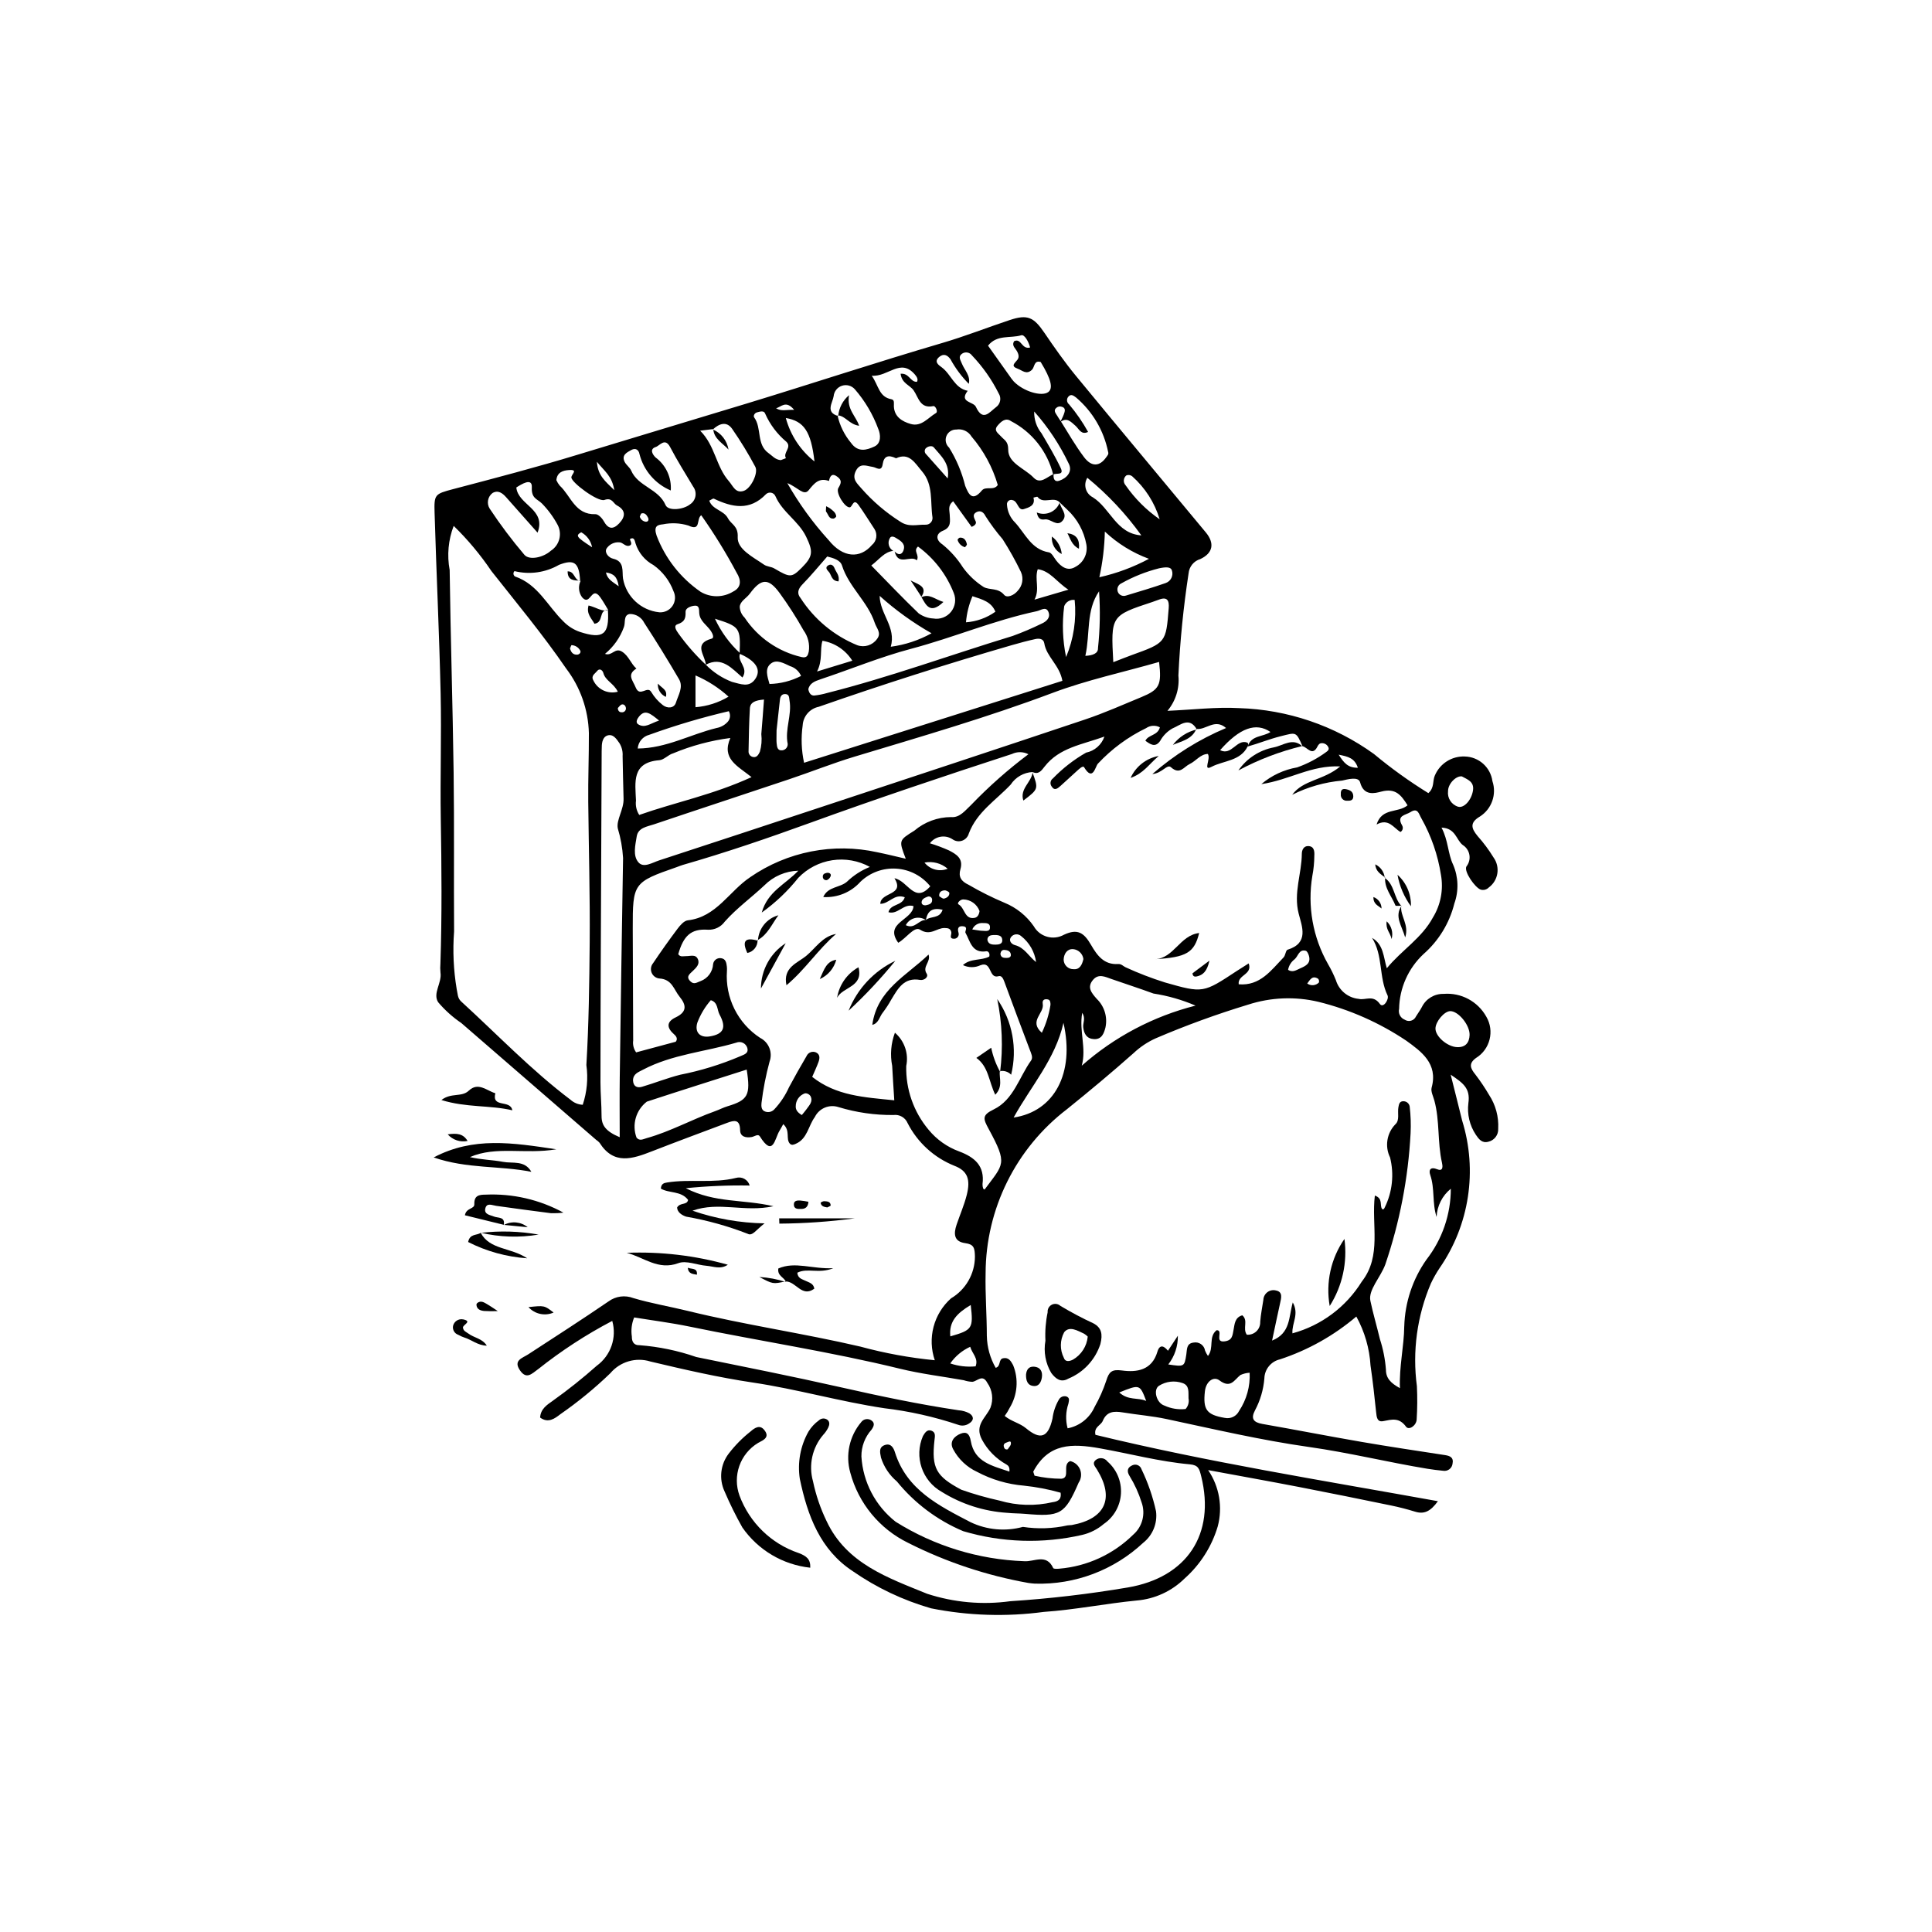 <?xml version="1.0" encoding="UTF-8"?>
<!-- Uploaded to: ICON Repo, www.iconrepo.com, Generator: ICON Repo Mixer Tools -->
<svg fill="#000000" width="800px" height="800px" version="1.1" viewBox="144 144 512 512" xmlns="http://www.w3.org/2000/svg">
 <g>
  <path d="m286.61 506.84c-1.684 1.223-3.078 2.82-4.801 0.332-1.855-2.68 0.59-3.227 2.191-4.269 7.117-4.629 14.254-9.227 21.266-14.016 1.898-1.395 4.379-1.727 6.578-0.879 4.719 1.398 9.605 2.219 14.398 3.391 15.164 3.715 30.633 5.934 45.84 9.48v0.004c6.434 1.746 13.008 2.949 19.645 3.594-0.977-2.856-1.09-5.934-0.324-8.852 0.766-2.914 2.375-5.543 4.629-7.547 3.922-2.32 6.328-6.535 6.336-11.094-0.051-2.25-0.262-3.227-2.566-3.535-3.078-0.414-3.086-2.543-2.297-4.883 0.883-2.621 2.004-5.176 2.684-7.848 1.055-4.125 0.258-6.422-3.258-7.769h0.004c-5.363-2.137-9.77-6.152-12.398-11.293-0.617-1.484-2.152-2.371-3.746-2.168-4.945 0.051-9.871-0.66-14.605-2.102-2.453-0.793-5.117 0.332-6.254 2.648-1.727 2.332-1.957 5.758-5.051 7.086-0.527 0.227-1.07 0.48-1.578-0.055-1.125-1.293 0.211-3.379-1.734-5.16-0.418 0.746-0.684 1.273-0.996 1.77-1.273 2.051-1.656 7.152-5.203 1.48-0.477-0.762-1.43 0.043-2.152 0.168-1.566 0.27-3.059-0.074-3.082-1.816-0.043-2.984-1.609-2.625-3.461-1.93-6.648 2.492-13.305 4.961-19.922 7.539-5.113 1.992-10.09 3.699-13.867-2.273l0.004 0.004c-0.262-0.297-0.562-0.555-0.895-0.77-11.914-10.32-23.824-20.641-35.738-30.961-2.285-1.551-4.348-3.402-6.133-5.508-1.527-2.356 1.043-5.144 0.605-7.871-0.082-0.785-0.086-1.582-0.016-2.371 0.422-12.789 0.312-25.578 0.098-38.371-0.184-11.055 0.211-22.121-0.039-33.176-0.359-15.953-1.129-31.898-1.602-47.852-0.145-4.93 0.008-5.051 4.93-6.348 11.066-2.91 22.129-5.797 33.082-9.145 14.918-4.562 29.867-9.016 44.789-13.562 17.258-5.262 34.387-10.926 51.699-16.008 6.047-1.773 11.93-4.094 17.914-6.086 4.695-1.562 6.352-0.797 9.176 3.356 2.664 3.914 5.391 7.812 8.395 11.465 11.406 13.871 22.949 27.629 34.402 41.461 2.371 2.863 1.922 5.465-1.457 7.055l-0.004 0.004c-1.715 0.504-2.949 2.008-3.109 3.793-1.375 8.973-2.277 18.012-2.699 27.078 0.328 3.379-0.719 6.75-2.902 9.348 6.82-0.297 12.922-1.055 18.965-0.719 12.867 0.391 25.324 4.625 35.762 12.16 4.555 3.793 9.371 7.254 14.414 10.367 1.629-1.402 1.098-3.203 1.703-4.629h0.004c1.32-3.184 4.484-5.211 7.93-5.078 3.719 0.074 6.828 2.836 7.34 6.519 1.184 3.516-0.18 7.391-3.309 9.387-2.777 1.637-2.281 3.16-0.625 5.164v0.004c1.578 1.766 2.996 3.668 4.234 5.688 1.832 2.551 1.27 6.102-1.266 7.957-0.555 0.57-1.383 0.785-2.144 0.559-1.504-0.523-4.516-4.832-3.777-6.133l0.004-0.004c0.684-0.863 0.973-1.977 0.785-3.062-0.188-1.086-0.828-2.039-1.762-2.621-1.746-1.328-1.844-4.465-5.633-4.613 1.805 3.387 1.676 6.883 3.074 9.809v-0.004c1.414 3.273 1.535 6.961 0.332 10.316-1.297 5.203-4.156 9.883-8.195 13.414-4.019 3.766-6.348 8.996-6.445 14.5-0.289 1.191 0.34 2.41 1.477 2.863 0.496 0.336 1.117 0.434 1.695 0.27 0.578-0.164 1.055-0.574 1.301-1.125 0.504-0.852 1.129-1.637 1.57-2.516 1.078-2.172 3.32-3.523 5.746-3.461 4.633-0.387 9.062 1.98 11.324 6.043 2.219 3.789 1 8.656-2.742 10.949-2.023 1.477-1.488 2.738-0.164 4.363 1.32 1.723 2.531 3.527 3.629 5.398 1.746 2.656 2.598 5.801 2.426 8.973 0.09 1.633-1.016 3.094-2.613 3.453-1.68 0.469-2.539-0.703-3.328-1.871h0.004c-1.633-2.453-2.328-5.41-1.969-8.332 0.59-4.027-1.469-5.379-4.688-7.57 1.156 4.629 2.121 8.395 3.039 12.168 4.121 13.246 1.926 27.648-5.961 39.062-0.875 1.309-1.656 2.684-2.328 4.109-3.656 8.574-4.934 17.973-3.703 27.211 0.145 2.949 0.125 5.902-0.062 8.852-0.102 1.641-2.066 2.906-2.812 1.891-1.836-2.516-3.754-1.918-6.078-1.469-1.57 0.301-1.719-1.062-1.848-2.34-0.426-4.121-0.879-8.242-1.48-12.344h-0.004c-0.266-4.574-1.551-9.031-3.766-13.043-5.953 5.059-12.832 8.914-20.258 11.352-2.363 0.551-4.059 2.633-4.113 5.062-0.242 2.957-1.086 5.836-2.484 8.453-1.156 2.184-0.418 3.18 1.953 3.594 8.754 1.531 17.477 3.242 26.23 4.75 7.379 1.273 14.789 2.375 22.195 3.512 1.348 0.207 2.309 0.66 1.98 2.223v0.004c-0.055 0.598-0.355 1.145-0.832 1.512-0.477 0.363-1.086 0.516-1.676 0.41-1.379-0.141-2.754-0.301-4.121-0.523-10.508-1.73-20.844-4.289-31.426-5.781-12.672-1.793-25.191-4.723-37.73-7.398-3.859-0.824-7.754-1.121-11.613-1.758-2.418-0.398-4.273-0.246-5.316 2.269-0.496 1.191-2.391 1.559-1.93 3.668 29.664 7.211 59.934 12.031 90.762 17.59-1.992 2.738-3.664 3.516-6.078 2.766-2.07-0.641-4.184-1.188-6.309-1.625-8.105-1.668-16.219-3.324-24.344-4.894-7.801-1.508-15.621-2.906-24.16-4.488 2.973 4.371 3.902 9.82 2.539 14.93-1.586 5.324-4.625 10.102-8.777 13.793-3.402 3.363-7.879 5.426-12.648 5.832-8.25 0.805-16.426 2.461-24.68 3.027-9.938 1.332-20.023 1.012-29.855-0.949-7.398-2.121-14.398-5.438-20.727-9.824-8.688-5.684-12.016-14.738-14.062-24.477-0.66-4.312 0.145-8.723 2.285-12.523 0.719-1.176 1.664-2.199 2.785-3.004 0.594-0.566 1.5-0.641 2.18-0.176 0.789 0.559 0.605 1.426 0.27 2.125-0.352 0.703-0.801 1.352-1.344 1.926-2.887 3.391-3.894 8-2.684 12.289 0.766 3.66 1.98 7.211 3.613 10.578 5.281 11.27 16.309 15.004 26.633 19.227 7.109 2.316 14.652 2.992 22.059 1.969 10.438-0.676 20.836-1.891 31.148-3.644 15.672-2.672 23.215-14.121 19.438-29.398-0.504-2.039-0.734-3.023-3.031-3.231-8.059-0.723-15.902-2.828-23.844-4.242-7.473-1.332-13.617-1.352-17.621 6.129-0.062 0.113 0.09 0.34 0.32 1.129 2.328 0.527 4.707 0.797 7.094 0.805 2.535-0.223 0.09-3.777 2.344-4.68 1.195 0.27 2.18 1.113 2.633 2.254 0.449 1.141 0.309 2.43-0.379 3.445-3.676 8.469-4.848 9.105-14.258 8.285-1.574-0.137-3.168-0.102-4.738-0.277l0.004 0.004c-6.125-0.398-12.059-2.301-17.273-5.539-5.223-2.922-7.387-9.32-5.004-14.812 0.488-0.785 1.059-1.848 2.25-1.414 1.176 0.43 0.922 1.465 0.809 2.488-0.836 7.477 0.457 9.602 7.07 13.137v0.004c3.332 1.176 6.734 2.144 10.184 2.902 4.574 1.348 9.422 1.488 14.066 0.41 1.121-0.148 2.41-0.531 2.098-2.504v-0.004c-3.176-0.898-6.426-1.523-9.711-1.867-4.336-0.359-8.555-1.602-12.398-3.644-2.719-1.254-4.953-3.367-6.363-6.012-1.074-1.969 0.277-3.465 2.039-4.141 1.527-0.582 2.301 0.055 2.637 1.98 0.973 5.633 5.742 6.555 10.227 8.09 0.129-1.164-0.277-1.586-0.777-1.879-2.75-1.527-5.004-3.812-6.492-6.586-2.07-3.883 1.059-5.793 2.242-8.445 0.852-2.203 0.539-4.691-0.828-6.617-1.262-2.391-2.602-0.438-3.953-0.262-0.781-0.035-1.551-0.176-2.293-0.426-5.629-1-11.336-1.684-16.879-3.039-18.438-4.516-37.203-7.332-55.77-11.168-4.898-1.012-9.879-1.645-14.688-2.43-0.664 1.602-0.875 3.356-0.613 5.07-0.027 1.383 0.566 2.359 2.043 2.285v0.004c5.125 0.391 10.172 1.441 15.027 3.129 12.742 2.602 25.504 5.129 38.188 7.996 10.414 2.356 20.848 4.555 31.41 6.129l0.004-0.004c0.969 0.074 1.918 0.348 2.777 0.805 1.277 0.832 1.219 1.922-0.141 2.727-0.832 0.551-1.879 0.668-2.816 0.316-6.363-2.133-12.93-3.606-19.598-4.398-11.73-1.758-23.137-5.062-34.879-6.812-9.129-1.359-18.164-3.445-27.152-5.578v-0.004c-3.824-1.172-7.981 0.055-10.559 3.113-4.125 3.981-8.566 7.621-13.277 10.887-1.492 1.16-3.211 2.434-5.34 0.867 0.145-2.305 1.797-3.348 3.438-4.504v-0.004c4.016-2.859 7.871-5.938 11.559-9.211 3.734-2.707 5.379-7.457 4.121-11.895-6.934 3.633-13.508 7.914-19.637 12.789zm107.19-121.75c-2.504-0.582-3.996 0.137-4.422 2.742h-0.004c-0.867-0.59-1.945-0.777-2.965-0.523-1.02 0.258-1.879 0.938-2.363 1.871 2.402 1.188 3.469-1.531 5.32-1.352 1.246-1.16 3.641-0.258 4.434-2.738zm-60.328-77.117c1.602 3.461 3.871 6.57 6.676 9.152-0.965 2.188 2.359 3.746 0.609 6.422-2.769-2.352-5.406-5.688-9.719-3.391-0.051-2.406-3.492-5.523 1.543-6.902 0.801-0.219 0.23-1.398-0.184-2.027-1.051-1.594-2.977-2.606-3.098-4.809-0.051-0.926 0.078-2.113-1.414-1.883-0.969 0.148-2.238 0.656-2.203 1.602 0.066 1.77-0.273 2.68-2.129 3.293-1.188 0.395-0.305 1.684 0.234 2.441v0.004c2.148 2.988 4.578 5.762 7.262 8.285 1.957 1.992 4.32 3.543 6.926 4.547 2.297 0.551 4.562 1.633 6.195-0.797 1.527-2.273 0.332-4.398-3.106-6.164-0.348-0.18-0.703-0.336-1.059-0.5 0.27-6.894 0.078-7.184-6.535-9.273zm69.137-56.176c1.867 4.031 3.566 1.457 5.305 0.145h-0.004c1.207-0.824 1.539-2.457 0.75-3.684-1.848-3.691-4.234-7.086-7.086-10.074-0.605-0.84-1.77-1.039-2.621-0.453-1.109 0.781-0.418 1.664-0.07 2.562 0.691 1.785 2.371 3.238 1.859 5.434h0.004c-1.914-1.934-3.547-4.125-4.852-6.512-0.773-1.07-1.758-1.633-2.969-0.641-1.555 1.277-0.141 2.203 0.637 2.769 2.523 1.844 3.359 5.535 6.887 6.227-2.379 3.094 1.512 2.828 2.16 4.227zm23.289 2.078c0.316-0.871 0.691-1.852-0.723-2.133-0.363-0.062-0.738 0.008-1.055 0.203-1.184 0.816-0.293 1.598 0.129 2.356 0.273 0.496 0.617 0.949 0.93 1.422 1.992 3.176 3.859 6.445 6.109 9.43 2.019 2.68 4.176 2.473 5.898-0.008 0.344-0.496 0.68-0.777 0.477-1.398v-0.004c-1.133-5.609-4.117-10.68-8.477-14.391-0.625-0.441-1.293-1.059-2.027-0.27h0.004c-0.277 0.289-0.414 0.684-0.383 1.082s0.23 0.766 0.547 1.008c1.91 2.262 3.594 4.703 5.031 7.293-1.859 0.883-2.414-0.82-3.348-1.633-1.207-1.047-2.285-2.344-4.039-0.961 0.312-0.668 0.676-1.312 0.926-1.996zm-59.953 0.191c0.594 2.68 1.816 5.18 3.574 7.289 1.887 2.664 4.223 1.891 6.223 0.969 1.82-0.84 1.672-3.144 0.992-4.695-1.414-3.836-3.516-7.387-6.199-10.477-0.848-0.957-2.184-1.32-3.402-0.926-1.219 0.398-2.082 1.477-2.207 2.754-0.242 1.719-2.297 4.266 1.203 5.277zm58.75 17.34c2.035-0.688 3.586-2.406 2.555-4.492-2.391-5.031-5.477-9.699-9.176-13.863-0.066 2.098 0.621 4.144 1.941 5.773 1.773 3.039 3.602 6.062 5.098 9.238 0.949 2.019-1.246 1.215-2.008 1.707v0.004c-1.516-6.117-5.594-11.281-11.188-14.176-1.438-1.004-2.637 0.129-3.543 1.195-1.137 1.34 0.152 2.012 0.902 2.856 0.879 0.988 1.934 1.305 1.91 3.504-0.039 3.625 4.379 4.969 6.734 7.434 1.809 1.891 3.578-0.281 5.309-0.941-0.156 1.141 0.219 2.184 1.465 1.762zm-95.148-13.27c3.977 3.949 4.176 9.461 7.582 13.344 1.148 1.312 1.758 3.328 3.965 2.609 1.902-0.621 3.938-4.781 3.07-6.371h0.004c-1.852-3.484-3.91-6.859-6.164-10.098-1.484-2.082-3.445-1.344-5.094 0.195l0.113-0.105zm95.285 19c-1.633-1.723-4.285 0.613-5.871-1.449-0.105-0.137-0.715 0.117-1.09 0.188 0.629 2.199-1.41 2.66-2.527 3.035-1.574 0.527-1.547-2.039-2.965-2.359-0.375-0.145-0.797-0.078-1.109 0.176-0.312 0.25-0.469 0.648-0.41 1.043 0.113 1.793 0.887 3.481 2.172 4.734 2.684 2.91 4.254 7.113 8.941 7.875 0.746 0.121 1.336 1.379 1.934 2.156 1.324 1.719 3.059 2.918 5.066 1.703v-0.004c2.18-1.125 3.363-3.543 2.922-5.957-0.637-3.516-2.394-6.727-5.008-9.16-0.699-0.695-1.418-1.367-2.129-2.051zm-41.301 12.375c0.352-1.578-1.035-2.293-2.164-2.996-0.48-0.301-1.195-0.508-1.516 0.035-0.355 0.57-0.465 1.258-0.301 1.906 0.164 0.652 0.59 1.203 1.172 1.535-2.363 0.254-3.602 2.184-5.824 3.871 4.234 4.316 8.309 8.617 12.582 12.707h0.004c1.129 0.801 2.461 1.266 3.844 1.336 1.777 0.312 3.582-0.371 4.711-1.777 1.129-1.41 1.398-3.32 0.711-4.988-1.926-4.918-5.211-9.184-9.473-12.301-1.379 1.207 0.488 2.195-0.316 3.648-1.66-1.5-4.883 1.676-5.871-2.324 1.199 1.234 2.148 0.66 2.441-0.652zm-91.379 4.172c-3.57 2.062-7.805 2.66-11.805 1.668-0.203 0.191-0.305 0.469-0.277 0.746 0.031 0.281 0.184 0.531 0.422 0.68 6.055 2.059 8.633 7.836 12.801 11.895 1.23 1.273 2.75 2.234 4.426 2.805 6.106 1.973 7.801 0.703 7.383-5.781l0.121 0.031c-0.699-1.137-1.336-2.316-2.113-3.398-0.406-0.562-1.082-1.363-1.773-0.98-1.012 0.562-1.559 2.672-3.102 0.906-0.914-1.285-1.047-2.969-0.336-4.379l-0.16 0.078c-0.262-4.93-1.582-5.812-5.586-4.269zm188.53 44.297c-3.828-2.625-8.152-1.078-13.34 4.82 3.082 1.574 4.391-3.07 7.227-1.996 0.133 0.098 0.215 0.25 0.223 0.414-0.02 0.195-0.062 0.387-0.137 0.566-1.918 3.934-6.406 3.762-9.586 5.43-2.418 1.27-0.102-2.086-0.98-3.41-1.965 0.043-3.137 1.871-4.801 2.66-1.57 0.742-2.613 2.977-4.981 0.855-1.016-0.91-2.328 1.609-4.922 1.812 5.812-5.09 12.41-9.211 19.535-12.199-3.008-2.637-5.344 0.621-7.883 0.227l0.145 0.16c-1.992-3.481-4.324-1.172-6.461-0.281h-0.004c-1.383 0.781-2.519 1.938-3.281 3.336-1.309 1.844-2.613 0.855-3.898-0.062 0.766-1.645 3.25-1.336 3.844-3.562v-0.004c-1.16-0.617-2.574-0.535-3.656 0.219-4.801 2.32-9.129 5.512-12.77 9.41-0.707 0.746-1.309 4.856-3.656 0.957-0.324-0.539-1.328 0.469-1.883 0.957-1.477 1.305-2.887 2.688-4.371 3.984-0.719 0.629-1.574 1.43-2.371 0.117l-0.004-0.004c-0.23-0.32-0.324-0.723-0.258-1.113 0.062-0.395 0.281-0.742 0.605-0.973 2.598-2.688 5.566-4.996 8.812-6.848 2.258-0.457 4.102-2.078 4.852-4.254-6.035 2.176-11.922 2.918-15.844 7.938-0.867 1.113-1.637 2.277-3.312 1.402l0.125 0.051 0.004 0.004c-2.359 0.121-4.516 1.355-5.812 3.328-3.875 4.129-8.957 7.262-11.086 12.938l-0.004 0.004c-0.23 0.887-0.887 1.605-1.75 1.918-0.863 0.312-1.828 0.176-2.574-0.363-1.961-1.297-4.594-0.828-5.996 1.059 1.719 0.527 3.402 1.156 5.043 1.887 1.934 1 3.879 2.129 3.047 4.981-0.578 1.973 0.141 3.191 2.164 4.133 3.066 1.789 6.242 3.379 9.508 4.758 3.137 1.277 5.832 3.441 7.762 6.223 1.598 2.836 5.184 3.84 8.02 2.246 3.504-1.625 5.223-0.648 7.148 2.684 1.637 2.832 3.449 5.324 7.18 5.086 0.906-0.059 1.344 0.586 1.996 0.867 3.383 1.555 6.863 2.894 10.414 4.012 10.148 2.898 10.172 2.805 19.066-3.051 0.977-0.645 1.977-1.258 3.137-1.996 1.082 3.023-2.984 2.977-2.648 5.539 5.684 0.48 8.586-3.707 11.891-7.129 0.52-0.535 0.551-1.879 1.059-2.035 5.731-1.77 3.82-6.121 2.938-9.578-1.402-5.469 0.801-10.562 0.84-15.848 0.008-1.059 0.535-2.066 1.68-2.039 1.586 0.035 1.707 1.367 1.629 2.578-0.008 1.781-0.184 3.555-0.52 5.305-1.344 8.055 0.125 16.324 4.168 23.418 0.793 1.359 1.484 2.777 2.07 4.234 0.824 2.723 3.203 4.68 6.031 4.957 1.824 0.445 3.809-1.195 5.625 1.352 0.906 1.27 2.512-1.281 2.031-2.277-2.348-4.844-1.152-10.574-4.109-15.242 3.082 1.75 2.988 5.023 3.918 8.051 3.941-4.809 9.27-7.961 12.242-13.496v0.004c2.051-3.371 2.797-7.379 2.102-11.262-0.82-5.266-2.578-10.34-5.195-14.984-0.672-1.133-0.902-2.918-2.887-1.637-1.27 0.816-3.773 0.852-2.215 3.508h-0.004c0.367 0.602 0.184 1.387-0.414 1.758-1.832-1.031-3.113-3.742-6.344-1.984 1.438-4.547 5.691-2.965 8.211-5.086-1.688-2.68-3.133-4.629-6.934-3.641-1.738 0.453-4.652 1.273-5.637-2.434-0.438-1.645-3.32-0.797-4.781-0.477h0.004c-4.609 0.41-9.098 1.688-13.23 3.762 2.934-4.008 8.309-3.789 12.738-7.519-7.734-0.367-13.398 3.582-20.93 4.699l0.004 0.004c2.711-2.301 5.992-3.836 9.5-4.441 2.773-0.977 5.383-2.359 7.75-4.106 0.516-0.344 0.836-0.77 0.445-1.395v0.004c-0.402-0.707-1.219-1.062-2.008-0.879-0.305 0.062-0.617 0.48-0.781 0.809-1.379 2.766-2.668 0.199-3.992-0.047l0.051 0.109c-1.766-4.086-1.691-3.781-5.824-2.754-2.984 0.742-5.801 1.902-8.738 2.723 0.891-3.027 4.059-2.5 6.027-3.848zm42.344 117.38c-0.434-1.25-0.027-2.254 1.879-1.488 1.68 0.676 1.395-1.027 1.23-1.754-1.227-5.418-0.551-11.066-2.012-16.449-0.309-1.145-0.996-2.438-0.723-3.445 1.746-6.387-2.769-9.574-6.766-12.465h-0.004c-7.078-4.738-14.93-8.211-23.199-10.258-6.188-1.477-12.668-1.215-18.715 0.754-8.293 2.519-16.445 5.488-24.41 8.898-2.172 0.973-4.164 2.301-5.894 3.934-5.746 5.102-11.668 10.035-17.633 14.844-13.562 10.367-21.539 26.449-21.582 43.52-0.125 5.523 0.324 11.059 0.324 16.586h0.004c0.059 2.969 0.863 5.871 2.34 8.445 1.434-0.363 0.668-2.254 1.969-2.531 1.5-0.316 2.094 0.812 2.656 1.832v0.004c1.496 3.688 1.16 7.867-0.898 11.27-0.383 0.766-0.828 1.496-1.336 2.184 1.789 1.48 3.988 1.875 5.644 3.258 3.852 3.211 5.879 2.453 7.016-2.547v0.004c0.215-1.762 0.785-3.465 1.676-5.004 0.375-0.734 1.219-1.102 2.016-0.879 0.961 0.363 0.668 1.105 0.531 1.918-0.715 2.109-0.785 4.379-0.211 6.527 3.16-0.598 5.828-2.703 7.137-5.641 1.27-2.234 2.316-4.586 3.121-7.023 0.707-2.262 1.414-3.035 4.129-2.664 3.957 0.539 7.957-0.035 9.41-4.969 0.594-2.012 1.727-1.609 2.797-0.258l2.621-3.984h0.004c0.047 2.754-0.848 5.441-2.539 7.613 4.238 0.625 4.273 0.629 4.781-2.641 0.211-1.352-0.008-2.91 1.906-3.156v0.004c0.691-0.141 1.41 0.008 1.988 0.41 0.578 0.402 0.965 1.027 1.074 1.723 0.207 0.496 0.461 0.969 0.766 1.41 1.684-2.121 0.055-5.023 2.281-6.82 1.93-0.078-0.652 3.242 2.031 2.961 2.172-0.227 2.172-1.516 2.492-3.168 0.258-1.332 0.305-3.207 2.301-3.746 1.664 1.406 0.004 3.453 1.188 5.137l0.004 0.004c0.938 0.078 1.863-0.25 2.543-0.898 0.68-0.652 1.047-1.562 1.008-2.504 0.148-1.965 0.547-3.914 0.84-5.867h-0.004c0.047-0.809 0.453-1.555 1.105-2.027 0.656-0.477 1.488-0.629 2.269-0.418 1.844 0.371 1.359 2.016 1.055 3.387-0.676 3.047-1.312 6.102-2.121 9.887 4.922-1.984 4.367-6.164 5.488-10.113 1.766 3.184-0.289 5.445-0.09 8.195l0.004-0.004c7.641-2.078 14.203-6.981 18.371-13.711 5.352-6.84 2.512-14.969 3.465-22.801 2.242 0.781 1.215 2.574 1.91 3.543 0.273 0.238 0.5 0.098 0.719-0.406 2.016-4.109 2.512-8.797 1.398-13.238-1.434-2.926-0.871-6.441 1.402-8.777 1.215-1.062 0.516-3.031 0.816-4.566 0.152-0.789 0.289-1.578 1.348-1.555v0.004c0.824 0.004 1.52 0.609 1.641 1.426 0.27 2.348 0.352 4.715 0.234 7.078-0.621 11.84-2.879 23.535-6.703 34.758-1.223 3.363-4.551 6.746-3.953 9.613 0.688 3.297 1.715 6.75 2.527 10.152v0.004c0.855 2.633 1.391 5.356 1.598 8.113-0.004 2.262 1.289 3.566 3.707 4.891-0.223-5.746 1.086-11.066 1.145-16.391l0.004 0.004c0.18-6.348 2.227-12.504 5.887-17.691 4.18-5.367 6.449-11.973 6.453-18.773-2.273 1.84-3.648 4.566-3.773 7.484-1.215-3.672-0.426-7.508-1.688-11.141zm-223.63-29.121c0.645-10.812 0.785-21.676 0.879-32.469 0.105-12.383-0.254-24.82-0.383-37.238-0.062-6.09 0.191-12.176 0.168-18.262v0.004c-0.16-6.203-2.273-12.195-6.035-17.125-6.144-8.965-13.082-17.305-19.801-25.82v-0.004c-2.914-4.316-6.262-8.324-9.992-11.957-1.43 3.723-1.801 7.769-1.066 11.691 0.238 17.918 0.809 35.828 1.051 53.742 0.191 14.016 0.02 28.035 0.121 42.055-0.387 5.117-0.152 10.262 0.699 15.32 0.281 1.125 0.168 2.297 1.168 3.215 9.594 8.762 18.586 18.195 28.992 26.055v-0.004c0.887 0.809 2.035 1.281 3.234 1.336 1.129-3.391 1.461-6.996 0.965-10.535zm77.895-42.719c0.055-3.18 6.621-2.168 3.746-6.777 3.562 0.652 5.309 6.891 9.5 2.133v0.008c-2.203-2.754-5.465-4.453-8.984-4.684-3.519-0.23-6.973 1.027-9.52 3.469-2.492 2.793-6.125 4.285-9.859 4.055 1.223-2.816 4.418-2.426 6.297-4.074v-0.004c1.746-1.68 3.805-3.004 6.055-3.902-3.039-1.672-6.539-2.293-9.969-1.773-3.426 0.523-6.586 2.16-8.988 4.656-2.789 3.504-6.055 6.602-9.695 9.207 1.566-5.613 6.297-7.484 9.688-11.09-3.387 0.094-6.609 1.484-8.996 3.887-3.441 3.238-7.297 6.016-10.469 9.578l-0.004 0.004c-1.031 1.449-2.731 2.269-4.508 2.172-4.465-0.305-6.457 1.613-7.84 6.477 0.539 0.855 1.375 0.5 2.121 0.52 1.117 0.027 2.519-0.598 3.106 0.871 0.527 1.32-0.512 2.227-1.348 3.039-0.867 0.848-1.961 1.543-0.602 2.824 0.938 0.883 1.715 0.203 2.652-0.121h0.004c1.895-0.711 3.191-2.473 3.305-4.496 0.066-0.496 0.332-0.949 0.738-1.242 0.406-0.297 0.918-0.41 1.41-0.32 1.195 0.16 1.387 1.227 1.496 2.227 0.043 0.395 0.051 0.793 0.02 1.188-0.242 3.469 0.445 6.938 1.992 10.047 1.551 3.113 3.902 5.754 6.816 7.652 2.301 1.164 3.371 3.863 2.488 6.289-0.973 3.594-1.688 7.25-2.133 10.941-0.078 0.797-0.062 1.715 0.66 2.148 0.898 0.5 2.019 0.324 2.719-0.43 1.625-1.73 2.949-3.723 3.918-5.887 1.492-2.777 3.039-5.523 4.641-8.238v-0.004c0.199-0.461 0.578-0.82 1.047-1.004 0.469-0.184 0.988-0.172 1.449 0.031 1.137 0.531 1.012 1.594 0.668 2.539-0.461 1.277-1.051 2.504-1.668 3.945 6.356 5.039 13.781 5.398 21.75 6.211-0.211-3.398-0.406-6.258-0.555-9.117v-0.004c-0.578-2.941-0.328-5.988 0.727-8.797 2.535 2.176 3.684 5.559 2.996 8.828-0.145 6.172 1.969 12.184 5.938 16.906 2.141 2.602 4.938 4.582 8.102 5.734 4.121 1.551 6.797 3.84 6.176 8.652-0.016 0.395 0.043 0.789 0.172 1.164 0.031 0.117 0.25 0.188 0.383 0.281 5.043-6.848 6.191-6.644 1.074-16.062-1.477-2.719-1.812-3.644 1.336-5.168 5.297-2.566 6.727-8.535 9.91-12.969 0.578-0.805 0.008-1.906-0.348-2.84-2.269-6.016-4.551-12.027-6.754-18.066-0.305-0.836-0.727-1.668-1.516-1.434-2.699 0.797-1.695-4.129-4.801-2.902v-0.004c-1.477 0.691-3.184 0.68-4.648-0.035 2.043-1.863 4.883-1.129 6.977-2.258 0.246-0.871-0.273-1.48-0.777-1.402-3.863 0.602-4.281-2.715-5.539-4.938-0.184-0.324 0.742-1.457-0.453-1.664-1.219-0.207-1.801 0.301-1.371 1.707v0.004c0.117 0.383 0.035 0.801-0.219 1.117-0.254 0.312-0.645 0.48-1.043 0.445-1.367-0.035-0.484-1.172-0.66-1.793-0.273-0.965-0.887-1.02-1.77-1.043-2.121-0.059-3.742 2.211-6.504 0.438-1.547-0.992-3.715 2.336-5.785 3.465-3.848-5.324 3.852-5.957 4.047-9.711-2.625-0.789-4.148 2.344-6.644 1.613 0.57-2.301 3.613-1.574 4.328-3.961-2.805-1.043-4.094 1.738-6.481 1.746zm-54.215 36.551c0.59-0.719 0.184-1.422-0.395-1.926-1.969-1.711-2.164-3.316 0.363-4.523 2.965-1.414 2.961-3.16 1.055-5.484-1.531-1.867-1.953-4.613-5.336-4.828v0.004c-0.922-0.086-1.719-0.676-2.07-1.531-0.352-0.855-0.203-1.836 0.395-2.547 2.078-3.098 4.238-6.141 6.481-9.125 0.695-0.922 1.719-2.106 2.699-2.215 7.59-0.852 10.973-7.738 16.555-11.438l-0.004-0.004c9.828-6.781 22.031-9.172 33.691-6.594 2.465 0.5 4.906 1.113 7.527 1.715-1.879-4.891-1.863-4.867 2.269-7.438 2.723-2.312 6.176-3.59 9.75-3.602 2.356 0.234 3.848-1.906 5.398-3.316v-0.004c4.664-4.84 9.707-9.301 15.086-13.336-1.367-0.703-2.981-0.727-4.363-0.066-17.945 5.844-35.836 11.84-53.578 18.281-11.105 4.031-22.281 7.856-33.641 11.117-0.566 0.164-1.113 0.406-1.672 0.602-11.441 3.981-11.625 4.219-11.602 16.312 0.02 9.867 0.059 19.734 0.113 29.598h0.004c-0.16 1.117 0.121 2.254 0.781 3.168zm99.832-92.434c-17.191 6.465-34.82 11.566-52.391 16.867-5.84 1.762-11.52 4.039-17.305 5.981-11.957 4.016-23.949 7.938-35.902 11.973-1.797 0.605-4.203 0.871-4.574 3.211-0.359 2.285-1.086 5.086 0.461 6.863 1.367 1.578 3.668 0.074 5.473-0.516 14.254-4.664 28.5-9.352 42.738-14.066 23.406-7.742 46.824-15.449 70.191-23.293 5.047-1.695 9.93-3.875 14.859-5.91 4.844-2 5.43-3.191 4.715-9.328-9.449 2.723-19.055 4.754-28.266 8.219zm2.637-3.211c-0.75-4.203-4.215-6.336-4.801-9.961-0.199-1.227-1.387-1.324-2.363-1.109-2.109 0.465-4.199 1.023-6.273 1.625-17.191 4.981-34.234 10.422-51.129 16.324h0.004c-2.375 0.48-4.129 2.504-4.266 4.926-0.465 3.301-0.336 6.656 0.371 9.91zm-117.3 104.88c0.262-19.312 0.555-38.625 0.875-57.938-0.16-2.656-0.629-5.281-1.395-7.828-0.465-2.207 1.629-5.059 1.527-7.894-0.133-3.754-0.16-7.512-0.254-11.266v-0.004c0.086-1.188-0.199-2.375-0.816-3.394-0.816-1.156-1.668-2.555-3.219-2.07-1.141 0.355-1.477 1.75-1.484 3.004-0.004 0.395-0.031 0.789-0.031 1.188-0.078 17.594-0.152 35.184-0.227 52.777-0.043 11.664-0.094 23.328-0.09 34.992 0 2.961 0.293 5.926 0.289 8.887-0.004 2.492 1.129 4.062 4.812 5.613 0-5.898-0.059-10.984 0.012-16.066zm29.301-89.734c-5.211 0.68-10.309 2.047-15.16 4.07-1.293 0.359-2.402 1.719-3.66 1.82-7.379 0.594-6.379 5.848-6.184 10.703v-0.004c-0.172 1.328 0.133 2.676 0.863 3.805 9.441-3.328 19.48-5.312 29.762-10.02-3.731-3-8.016-4.832-5.621-10.375zm22.25-11.25c1.164-0.125 2.316-0.352 3.441-0.68 16.633-4.203 32.746-10.117 49.137-15.109 2.59-0.941 5.125-2.019 7.602-3.231 1.43-0.609 2.504-1.691 1.852-3.18-0.656-1.496-2.008-0.375-3.07-0.148-11.371 2.418-22.102 6.996-33.297 9.961-8.199 2.172-15.977 5.406-23.977 8.07-1.617 0.539-2.887 1.066-3.273 2.625 0.199 1.098 0.734 1.75 1.586 1.691zm-22.879-46.969c0.84 1.621 2.746 1.984 2.586 4.988-0.172 3.234 4.102 5.293 6.973 7.297 0.766 0.535 1.898 0.523 2.719 1.004 4.18 2.461 4.602 2.477 7.262-0.176 3.031-3.019 3.062-4.336 1.172-8.25-2-4.137-6.273-6.461-8.117-10.695l-0.004 0.004c-0.188-0.477-0.598-0.828-1.098-0.945-0.5-0.113-1.023 0.023-1.402 0.371-4.309 4.508-8.98 3.512-13.832 1.195-0.215-0.102-0.656 0.273-1.215 0.527 0.832 2.426 3.844 2.535 4.957 4.684zm59.688-4.512c-1.504 1.164-0.953 2.418-0.922 3.496 0.051 1.746 0.527 3.367-1.809 4.32-1.961 0.797-1.848 2.5-0.137 3.602 2.133 1.723 3.969 3.785 5.438 6.098 1.492 2.07 3.363 3.84 5.516 5.215 1.594 0.863 3.816 0.152 5.414 2.07 0.766 0.918 2.609 0.133 3.586-1.062v-0.004c1.273-1.32 1.621-3.277 0.887-4.957-1.445-3.004-3.074-5.922-4.871-8.73-1.66-1.934-3.18-3.981-4.551-6.129-0.438-0.93-1.27-1.617-2.363-1.051-1.219 0.629-0.652 1.523-0.23 2.449 0.246 0.535-0.117 1.102-1.074 1.465zm-70.191 6.426c-2.18-0.664-4.492-0.773-6.727-0.316-1.488 0.141-2.516 0.477-1.672 3.019h0.004c2.285 6.027 6.356 11.215 11.664 14.871 2.668 1.582 5.988 1.551 8.625-0.078 2.164-1.074 2.172-2.977 0.902-5.004-2.809-5.262-5.941-10.344-9.375-15.219-1.395 1.004 0.039 4.367-3.422 2.727zm-10.992 152.68c-2.902 2.234-4.008 6.102-2.731 9.535 0.836 0.984 1.742 0.398 2.68 0.137 6.293-1.75 12.008-4.965 18.133-7.144 1.109-0.395 2.164-0.961 3.289-1.301 5.438-1.637 6.164-2.926 5.094-9.723-8.855 2.836-17.68 5.609-26.465 8.496zm41.23-137.07c-1.195 1.219-1.5 2.406-0.496 3.613 3.609 5.606 8.855 9.969 15.023 12.496 1.918 0.688 4.059 0.016 5.242-1.645 1.254-1.609-0.117-2.816-0.598-4.269-1.879-5.668-6.879-9.508-8.691-15.23-0.457-1.441-2.32-1.965-3.902-2.363-2.184 2.484-4.273 5.047-6.578 7.398zm74.027 127.54c8.641-7.633 18.977-13.09 30.152-15.918-3.562-1.535-7.305-2.609-11.141-3.199-3.688-1.355-7.43-2.555-11.141-3.852-1.664-0.582-3.414-1.484-4.856 0.195-1.684 1.969-0.5 3.422 0.953 5.055v0.004c2.039 1.965 2.914 4.844 2.309 7.613-0.387 1.496-0.957 3.164-3.023 3.062-1.926-0.098-2.672-1.387-2.863-3.144-0.125-1.152 0.699-2.309-0.266-3.832-0.871 4.906 1.172 9.328-0.125 14.016zm-52.762-159.38c-0.32 2.113-1.66 0.832-2.637 0.695-1.656-0.23-3.391-1.207-4.516 1.156-1.031 2.176 0.461 3.281 1.551 4.582 2.996 3.406 6.461 6.367 10.293 8.793 2.269 1.52 4.449 0.715 6.664 0.789v-0.004c0.508 0.031 1.004-0.164 1.359-0.531 0.355-0.363 0.535-0.867 0.492-1.375-0.633-4.137 0.285-8.66-2.773-12.223-1.855-2.16-3.371-5.121-6.879-3.469-2.086-1-3.223-0.602-3.555 1.586zm-14.348 20.059c3.805 4.789 8.367 5.012 11.512 1.328l-0.004 0.004c1.258-1.047 1.539-2.867 0.656-4.246-1.41-2.117-2.723-4.301-4.211-6.359-1.363-1.887-1.609 0.508-2.293 0.621-1.273 0.215-3.824-3.84-3.062-5.106 0.77-1.273 0.98-2.008-0.148-2.914-1.406-1.133-2.051-0.43-2.328 1.035-2.617-0.926-3.848 0.547-5.387 2.457-1.305 1.621-2.902-0.816-5.648-1.879v0.004c3.074 5.406 6.731 10.453 10.91 15.059zm-54.68 29.629c1.766 1.133 2.285 3.168 3.766 4.449-2.59 1.637-0.992 3.027-0.184 5.016 1.102 2.703 3.09-0.59 4.117 1.199l0.004-0.004c0.797 1.348 1.844 2.531 3.082 3.488 1.207 0.941 2.996 0.852 3.461-0.68 0.598-1.961 2.039-4.098 0.816-6.191-2.949-5.051-6.019-10.031-9.215-14.934-0.719-1.457-2.211-2.375-3.836-2.356-1.746 0.285-1.086 2.254-1.551 3.457-1 2.781-2.734 5.242-5.019 7.113 1.922 0.68 2.621-1.805 4.559-0.559zm32.438-9.047h0.004c3.512 5.289 8.918 9.031 15.102 10.453 1.5 0.34 1.676-0.559 1.902-1.461v0.004c0.297-1.977-0.195-3.992-1.371-5.606-1.93-3.441-4.066-6.766-6.391-9.957-2.934-3.984-4.871-3.859-7.863 0.215-0.91 1.238-2.551 1.973-2.672 3.484 0.047 1.086 0.508 2.113 1.293 2.867zm-54.867-22.516c-2.941-3.32-5.621-6.356-8.316-9.379-0.969-1.086-2.117-1.977-3.598-1.141h-0.004c-1.301 0.973-1.637 2.789-0.762 4.16 2.816 4.254 5.879 8.332 9.184 12.219 1.293 1.531 5.012 0.75 7.019-1.07 2.273-1.461 3.062-4.41 1.82-6.812-1.113-2.082-2.516-4-4.164-5.691-1.289-1.277-2.848-1.32-2.699-4.316 0.129-2.664-2.801-0.77-4.109 0.055 0.469 4.707 8.016 5.691 5.629 11.977zm36.031 15.535h0.004c-1.035-2.797-2.887-5.215-5.312-6.941-2.277-1.223-3.988-3.289-4.762-5.758-0.199-0.648-0.316-1.766-1.398-1.195-0.348 0.184 0.863 1.348-0.148 1.777-1.047 0.441-1.762-0.805-2.691-0.855v0.004c-1.391-0.133-2.734 0.527-3.481 1.703-0.523 1.07 0.598 2.363 1.781 2.633 3.098 0.711 2.336 3.379 2.621 5.246v0.004c0.84 4.797 4.769 8.457 9.617 8.949 1.383 0.102 2.719-0.543 3.496-1.691 0.777-1.148 0.883-2.629 0.277-3.875zm121.32 16.945c9.191-3.312 9.184-3.309 9.91-12.465 0.16-2.023-0.363-3.129-2.637-2.25-0.547 0.211-1.102 0.41-1.66 0.594-11.051 3.648-11.051 3.648-10.391 15.965 1.91-0.738 3.332-1.32 4.781-1.844zm-130.34-53.309c-0.203-1.109-1.012-1.707-2.148-1.09-1.195 0.652-2.641 1.344-1.805 3.113 0.41 0.867 1.371 1.484 1.75 2.356 1.832 4.234 7.25 4.789 9.117 9.145 0.695 1.625 4.699 1.246 6.5-0.211 0.754-0.496 1.266-1.277 1.418-2.164 0.152-0.887-0.066-1.801-0.605-2.519-2.062-3.469-4.227-6.887-6.094-10.461-1.375-2.637-2.734-0.398-3.824-0.043-1.668 0.547-0.914 1.91-0.059 2.758 2.762 2.039 4.285 5.344 4.043 8.766-4.121-1.742-7.191-5.312-8.293-9.648zm0.691 167.67c3.394-1.004 6.699-2.328 10.125-3.191h-0.004c5.402-1.062 10.676-2.684 15.742-4.832 1.016-0.492 2.484-0.727 2.004-2.312h0.004c-0.188-0.578-0.605-1.055-1.156-1.312-0.551-0.258-1.188-0.273-1.75-0.043-8.234 2.438-16.988 3.09-24.746 7.18-1.234 0.652-2.586 1.09-2.625 2.812 0.07 1.609 1.078 2.094 2.406 1.699zm87.312-172.3c-0.832-1.395-2.43-2.137-4.027-1.867-1.152-0.039-2.203 0.648-2.637 1.715-0.43 1.07-0.148 2.293 0.707 3.066 1.949 3.129 3.387 6.543 4.266 10.125 0.902 2.242 1.883 4.297 4.418 1.246 1.035-1.246 3.184 0.148 4.223-1.465-1.379-4.719-3.75-9.09-6.949-12.82zm-14.48-14.512c0.406-0.652-0.031-1.352-0.535-1.938-3.844-4.473-7.055 0.676-11.438 0.316 1.867 2.664 1.895 5.625 5.215 6.238 0.902 0.164 0.613 1.125 0.652 1.922 0.133 2.75 2.234 3.992 4.477 4.633 2.832 0.809 4.582-1.672 6.68-2.902 0.629-0.367-0.152-1.953-0.688-1.84-3.562 0.746-3.91-2.262-5.238-4.172-0.973-1.398-3.129-1.805-3.445-4.398 2.297-0.215 2.535 2.211 4.32 2.141zm25.633 194.97c10.742-1.586 16.246-11.73 13.203-25.094-2.148 9.566-8.617 16.789-13.203 25.094zm2.016-207.31c-2.875 0.867-6.43-0.254-8.801 2.758 1.93 2.719 3.84 5.41 5.758 8.098h-0.004c0.328 0.496 0.691 0.969 1.086 1.41 2.5 2.59 7.359 4.07 9.102 2.797 1.375-1.004 0.77-3.445-1.992-7.981-1.801-0.535-1.578 1.359-2.309 2.059-1.469 1.41-2.562 0.164-3.762-0.27-1.996-0.723-0.82-1.426-0.078-2.402 0.621-0.816 0.168-1.875-0.457-2.731-0.457-0.621-1.004-1.258-0.43-2.172 1.938-0.902 1.953 2.289 4.238 1.668-0.406-1.531-1.473-3.5-2.352-3.234zm58.086 275.54c-1.66 1.305-2.574 3.676-5.582 1.414-1.523-1.145-3.539 0.27-3.832 2.894-0.547 4.902 0.473 6.238 5.231 7.051v-0.004c1.555 0.352 3.141-0.414 3.836-1.848 1.988-2.984 2.965-6.531 2.789-10.113-0.844 0.055-1.668 0.258-2.441 0.605zm-180.39-235.69c2.961 2.731 4.062 7.758 9.465 7.566 0.719-0.027 1.738 1.02 2.176 1.812 1.176 2.133 2.457 2.356 4.106 0.625 1.723-1.805 1.773-3.512-0.578-4.754-1.02-0.539-1.27-2.188-3.332-1.457-1.715 0.605-8.82-4.66-8.758-5.988 0.039-0.867 1.918-2.109-0.637-1.938-1.566 0.105-3.148 0.574-3.34 2.684v-0.008c0.23 0.523 0.531 1.016 0.898 1.457zm23.727 66.031c-1.699 0.422-2.934 1.891-3.062 3.633 7.531-0.043 13.961-3.75 20.879-5.43 1.176-0.211 2.246-0.816 3.031-1.715 0.637-0.777 0.727-1.871 0.227-2.742-7.141 1.668-14.18 3.758-21.074 6.254zm64-23.336c3.793-0.504 7.453-1.715 10.801-3.57-4.926-2.801-9.535-6.125-13.754-9.914 0.102 4.867 4.422 8.277 2.953 13.484zm56.727-30.523c-0.09 4.074-0.578 8.129-1.453 12.105 4.582-1.023 9.004-2.668 13.145-4.883-4.344-1.594-8.32-4.051-11.691-7.223zm87.621 131.69c-0.027 2.106 3.144 4.856 5.766 4.945 2.191 0.074 3.203-1.18 3.277-3.219 0.094-2.629-3-6.371-5.133-6.328-1.574 0.031-3.883 2.75-3.91 4.602zm-172.13-151.14c-0.887-1.469 1.684-2.828 0.098-4.363h-0.004c-2.426-2.027-4.352-4.59-5.621-7.484-0.301-0.828-1.367-0.508-2.129-0.297-0.711 0.195-1.039 0.961-0.758 1.348 2.082 2.856 0.508 7.172 3.863 9.508 0.957 0.668 1.691 1.676 3.18 1.809zm81.324 10.371c4.652 2.902 6.203 9.629 12.859 10.09-4.078-5.699-8.891-10.828-14.312-15.266-0.539 0.871-0.684 1.922-0.41 2.906 0.277 0.984 0.953 1.805 1.863 2.269zm7.547 22.816v-0.004c-0.453 0.207-0.797 0.59-0.949 1.062-0.156 0.473-0.102 0.984 0.141 1.418 0.414 0.699 1.266 1.012 2.035 0.75 3.527-1.07 7.07-2.109 10.547-3.328v-0.004c1.371-0.477 2.098-1.973 1.633-3.352-0.285-0.945-1.566-0.926-3.398-0.543-3.5 0.883-6.863 2.227-10.008 3.996zm-98.43 33.137c-0.227 3.746-0.277 7.508-0.348 11.262v-0.004c-0.043 0.402 0.074 0.801 0.332 1.109 0.258 0.309 0.633 0.5 1.031 0.527 0.914 0.07 1.289-0.727 1.637-1.426 0.434-1.52 0.562-3.106 0.379-4.672 0.258-2.918 0.457-5.836 0.711-9.156-2.305 0.195-3.644 0.707-3.742 2.356zm-13.906 83.219c-0.809 2.555 0.645 4.133 3.301 3.691 3.617-0.598 4.457-2.305 2.574-5.777-0.695-1.285-0.379-3.231-2.328-3.82l0.004 0.004c-1.523 1.742-2.723 3.742-3.551 5.902zm130.15 99.602c-0.074-1.523 0.348-3.406-1.598-4.047-2.082-0.723-4.375-0.453-6.234 0.73-1.602 1.035-0.68 4.566 1.438 5.242 1.754 0.809 3.699 1.125 5.621 0.91 0.691-0.77 0.977-1.824 0.773-2.836zm-27.34-196.76c1.926-0.094 3.418-0.625 3.348-2.051 0.535-5 0.633-10.039 0.285-15.059-3.523 5.176-2.301 11.113-3.633 17.109zm-12.617-22.957c-0.902 2.641 0.625 5.305-0.867 8.059l8.996-2.637c-3.035-1.934-4.832-4.996-8.125-5.422zm-90.699 36.57c3.094-0.246 6.094-1.203 8.758-2.797-2.586-2.348-5.547-4.25-8.758-5.625zm33.652-17.613c-0.77 2.5 0.137 5.043-1.438 8.145l9.348-2.856h-0.004c-1.762-2.812-4.637-4.734-7.906-5.285zm-12.148 27.176c0.094 0.949 0.199 2.051 1.57 1.848l-0.004 0.004c0.816-0.133 1.402-0.852 1.367-1.676-0.801-3.906 1.164-7.672 0.477-11.539-0.125-0.695-0.008-1.629-1.094-1.684-0.984-0.051-1.344 0.645-1.438 1.457-0.359 3.082-0.684 6.164-0.898 8.133 0 1.902-0.059 2.688 0.016 3.461zm177.93 12.68c-0.227 1.832 0.887 3.566 2.644 4.121 1.609 0.465 3.59-1.785 3.969-4.324 0.352-2.352-1.5-2.898-2.949-3.707-1.57-0.199-3.684 1.98-3.664 3.91zm-171.46-30.531c-0.539-1.258-1.609-2.211-2.922-2.602-1.621-0.766-3.504-1.824-4.981-0.75-1.828 1.328-1.012 3.5-0.461 5.481h-0.004c2.918-0.066 5.777-0.797 8.367-2.129zm87.734-52.93c-0.43-0.328-1-0.414-1.508-0.223-0.395 0.305-0.641 0.762-0.684 1.262-0.043 0.496 0.125 0.988 0.461 1.355 2.445 3.527 5.504 6.586 9.035 9.023-1.328-4.41-3.859-8.363-7.305-11.418zm-18 34.453v0.004c-0.586 4.484-0.418 9.035 0.5 13.469 2.004-4.777 2.785-9.977 2.277-15.133-1.199-0.164-2.356 0.527-2.777 1.664zm-73.773-49.879c1.23 4.555 3.891 8.59 7.594 11.516-0.914-7.984-2.789-10.691-7.594-11.516zm55.543 51.336c-1.07-2.633-3.441-3.246-6.078-4.113-0.941 2.199-1.52 4.539-1.719 6.922 2.809-0.203 5.504-1.172 7.797-2.809zm-11.945 192.04c5.852-1.684 6.129-2.086 5.406-8.316-3.637 2.176-5.824 4.375-5.406 8.316zm-4.402-235.61c-0.43-0.516-1.566-0.324-2.152 0.316v-0.004c-0.363 0.48-0.289 1.16 0.172 1.551 1.887 2.137 3.781 4.262 5.68 6.387 0.699-3.965-1.809-5.973-3.699-8.254zm36.949 132.99c-1.598-0.113-2.434 1.254-2.512 2.699l-0.004-0.004c-0.016 0.703 0.262 1.383 0.762 1.875 0.5 0.496 1.18 0.762 1.883 0.742 1.656 0.145 2.254-1.234 2.59-2.691-0.184-1.402-1.312-2.488-2.719-2.625zm-32.566 109.79c2.156 0.73 4.445 0.996 6.715 0.773 0.801-2.113-0.863-3.293-1.434-5.18-2.125 0.969-3.949 2.492-5.281 4.406zm26.559-95.02c0-0.586-0.008-1.309-0.719-1.449-0.867-0.172-1.523 0.121-1.328 1.223 0.441 2.492-3.793 4.492-0.242 7.617 1.117-2.34 1.891-4.828 2.289-7.391zm-118.51-87.992c-0.137-0.555-0.914-1.426-1.691-0.426-0.535 0.691-1.637 1.207-0.938 2.438 1.156 2.43 3.883 3.688 6.481 2.992-1.102-2.273-3.328-2.926-3.848-5.008zm143.88 192.95c-1.695-4.434-1.695-4.434-7.141-2.242 2.43 2.195 4.828 1.258 7.141 2.242zm-33.148-123.19c-0.371-0.336-0.863-0.5-1.363-0.461-0.496 0.039-0.957 0.281-1.27 0.672-0.828 1.062 0.176 1.973 0.988 2.18 2.586 0.668 3.664 3.008 5.606 4.496h0.004c-0.379-2.723-1.801-5.191-3.965-6.887zm-15.336-9.715c-0.816-0.016-1.773 1.023-1.25 1.312 1.699 0.934 1.539 4.035 4.223 3.582 0.82-0.137 1.211-0.867 1.34-1.809-0.664-1.82-2.375-3.047-4.312-3.086zm89.312 18.262c1.5-0.648 2.859-1.34 2.293-3.336-0.141-0.496-0.469-1.223-0.844-1.32-1.793-0.465-1.988 1.422-2.922 2.227l0.004 0.004c-0.93 0.684-1.562 1.695-1.762 2.828 1.223 0.793 2.18 0.051 3.231-0.402zm-130.92 37.422c0.754-1.086 1.906-2.109 1.102-3.602-0.312-0.457-0.836-0.723-1.391-0.711-1.508 0.484-2.523 1.898-2.496 3.484-0.023 0.73 0.281 1.512 1.609 2.289 0.457-0.562 0.848-0.988 1.18-1.461zm-44.316-104.14c-0.5 0.613-0.992 1.562-0.238 2.039 1.801 1.141 3.211-0.215 5.555-0.988-2.293-1.836-3.664-3.078-5.316-1.051zm190.5 13.566c-0.844-2.559-2.57-2.969-5.09-3.469 1.367 2.129 2.41 3.5 5.094 3.469zm-201.66-81.09c0.238 3.672 2.188 5.133 4.602 7.519-0.59-3.762-2.602-5.023-4.602-7.519zm92.965 107.85-0.004 0.004c-1.691-1.457-3.957-2.059-6.148-1.637 1.461 1.848 3.965 2.516 6.148 1.637zm12.676 20.113c0.766 0 1.73-0.145 1.777-0.984 0.094-1.641-1.332-1.582-2.394-1.559-0.648 0.016-1.535 0.211-1.543 1.277 0.25 1.195 1.199 1.27 2.156 1.27zm-3.441-3.664c0.867 0.023 2.125 0.34 1.953-1.164-0.102-0.895-1.07-0.898-1.832-0.891-1.219-0.121-2.371 0.566-2.844 1.695 1.219 0.172 1.969 0.344 2.719 0.363zm-54.73-138.49c1.387 0.91 2.801 0.348 4.805 0.43-2.219-2.672-3.43-0.738-4.805-0.43zm-34.523 30.082c0.715 0.027 0.863-0.574 0.594-1.098-0.336-0.652-0.801-1.344-1.695-1.117-0.223 0.055-0.328 0.566-0.488 0.867 0.223 0.723 0.844 1.25 1.59 1.348zm-10.555 13.441c0.383 1.816 1.699 2.434 3.379 3.656-0.375-2.504-1.316-3.352-3.379-3.656zm-6.562-10.652c-1.547 0.918-1.305 1.23 2.891 3.977h0.004c-0.324-1.691-1.387-3.148-2.891-3.977zm-1.082 32.438c0.609-0.027 1.121-0.59 0.816-1.105v-0.004c-0.457-0.832-1.316-1.367-2.266-1.418-0.133-0.004-0.285 0.562-0.43 0.867 0.25 0.984 0.781 1.707 1.883 1.66zm114.96 209.14c0.102-1-0.609-0.531-1.062-0.387-0.617 0.199-1.031 0.531-0.762 1.289h0.004c0.043 0.211 0.176 0.391 0.363 0.496 0.188 0.102 0.41 0.117 0.613 0.043 0.273-0.445 0.793-0.918 0.844-1.441zm81.625-122.26c0.105-0.34 0.035-0.711-0.195-0.984-1.539-0.992-2.148 0.242-2.898 1.254 0.957 0.684 2.269 0.57 3.094-0.27zm-82.77-6.512c0.57 0 1.199-0.168 1.133-0.875-0.09-0.91-0.824-1.191-1.648-1.246-0.711-0.047-1.004 0.371-1.117 0.996 0.078 1.047 0.852 1.129 1.633 1.125zm-22.52-14.75c-0.031 0.641 0.641 0.902 1.219 0.773 0.75-0.168 1.625-0.387 1.57-1.41v-0.004c0.012-0.301-0.133-0.586-0.379-0.754-0.25-0.168-0.566-0.199-0.844-0.082-0.676 0.281-1.523 0.578-1.566 1.477zm5.938-0.973c0.707-0.156 1.48-0.648 1.414-1.504-0.02-0.277-0.867-0.727-1.297-0.684-0.695 0.074-1.492 0.352-1.379 1.559 0.367 0.199 0.883 0.711 1.262 0.625zm-85.348-49.375c0.285 0.012 0.559-0.094 0.758-0.293s0.309-0.473 0.301-0.754c-0.031-0.617-0.484-1.152-1.062-1.031-0.445 0.094-0.789 0.676-1.09 0.957 0.035 0.883 0.555 1.156 1.094 1.121z"/>
  <path d="m418.29 563.68c10.605 0.32 20.906-3.57 28.656-10.812 2.527-1.992 3.824-5.16 3.414-8.352-0.84-3.852-2.133-7.594-3.848-11.145-0.152-0.484-0.508-0.879-0.973-1.082-0.465-0.203-0.996-0.191-1.453 0.027-1.375 0.59-1.5 1.613-0.738 2.84 1.348 2.188 2.414 4.531 3.18 6.981 1.109 3.059 0.211 6.488-2.258 8.605-5.254 5.172-12.148 8.344-19.492 8.969-0.562 0.062-1.551 0.102-1.668-0.16-1.809-3.934-5.074-1.594-7.691-1.82v0.004c-12.078-0.434-23.832-4.039-34.074-10.457-5.356-4.207-8.656-10.504-9.066-17.305-0.023-2.609 0.93-5.133 2.668-7.078 0.594-0.836 1.055-1.789-0.082-2.516v0.004c-0.883-0.566-2.055-0.336-2.66 0.52-3.109 3.695-4.188 8.688-2.879 13.336 2.172 8.16 7.789 14.973 15.387 18.66 10.031 5.059 20.75 8.629 31.812 10.598 0.578 0.105 1.176 0.125 1.766 0.184z"/>
  <path d="m415.08 548.64c-4.625 1.266-9.555 0.82-13.879-1.25-8.305-4.328-16.914-8.523-20.043-18.555-0.34-1.094-1.023-2.363-2.508-1.934-1.801 0.52-1.48 1.914-1.18 3.383 0.781 2.465 2.242 4.656 4.219 6.32 4.688 5.769 10.723 10.289 17.57 13.172 10.246 3.039 21.102 3.383 31.516 0.992 2.121-0.496 4.09-1.492 5.746-2.91 2.676-1.828 4.356-4.797 4.543-8.035 0.191-3.238-1.133-6.383-3.578-8.512-0.355-0.488-0.898-0.801-1.496-0.871-0.602-0.066-1.199 0.121-1.656 0.516-0.988 0.879-0.129 1.656 0.391 2.504 4.684 7.621 2.199 13.059-6.676 14.688-0.387 0.07-0.793 0.027-1.18 0.098l0.004 0.004c-3.875 0.859-7.871 0.992-11.793 0.391z"/>
  <path d="m358.73 559.46c0.098-2.289-1.02-3.113-3.156-3.918h-0.004c-7.199-2.457-12.918-8.02-15.578-15.152-1.941-5.25 0.133-11.137 4.934-14.016 1.445-0.754 3.176-1.492 1.594-3.438-1.152-1.418-2.457-0.594-3.582 0.391v0.004c-2.168 1.703-4.117 3.672-5.797 5.859-2.227 2.887-2.656 6.773-1.113 10.078 1.395 3.258 2.965 6.441 4.703 9.527 4.172 5.996 10.738 9.887 18 10.664z"/>
  <path d="m325.74 458.89c5.625-0.57 11.277-0.809 16.93-0.715-0.211-0.75-0.715-1.387-1.398-1.766-0.68-0.375-1.488-0.465-2.238-0.246-6.031 1.5-12.215 0.234-18.254 1.211-0.824 0.133-1.543 0.316-1.645 1.617 2.129 1.293 5.356 0.535 7.219 3-0.297 1.461-2.051 0.594-2.91 1.996 0.02 1.238 1.23 2.059 2.41 2.441h0.004c5.566 0.973 11.023 2.492 16.289 4.539 1.27 0.707 2.297-1.125 4.473-2.762h0.004c-6.504-0.105-12.953-1.238-19.102-3.356 7.023-2.512 13.688 0.496 21.457-1.184-8.125-1.891-15.438-0.801-23.238-4.777z"/>
  <path d="m258.93 450.73c8.801 3.059 17.512 2.148 25.887 3.816-1.793-3.148-4.949-2.152-7.519-2.644-2.856-0.547-5.816-0.547-8.762-1.262 6.984-3.019 14.523-0.66 22.895-2.062-11.602-1.746-21.961-3.391-32.5 2.152z"/>
  <path d="m277.49 468.66c0.461-2.273-1.473-1.816-2.598-2.269-1.047-0.422-2.629-0.562-2.285-2.106 0.371-1.648 1.793-0.875 2.891-0.723 4.856 0.676 9.711 1.344 14.574 1.957l0.004-0.004c1.082 0.027 2.164-0.023 3.238-0.156-6.309-3.445-13.441-5.094-20.621-4.766-1.738 0-3.074 0.223-2.992 2.531 0.047 1.352-2.144 0.902-2.496 2.934l10.371 2.547z"/>
  <path d="m310.09 476.01c4.523 1.16 8.344 4.731 13.684 2.738 2.102-0.785 4.945 0.504 7.461 0.699 1.785 0.137 3.688 1.051 5.648-0.281-8.711-2.445-17.75-3.508-26.793-3.156z"/>
  <path d="m260.98 435.52c6.633 2.051 12.762 1.316 18.793 2.719-0.512-2.926-5.504-0.508-4.504-4.516-2.309-0.688-4.531-3.059-7.039-0.68-1.891 1.797-4.66 0.453-7.25 2.477z"/>
  <path d="m352.16 483.61c2.738-0.141 4.312 4.359 7.641 1.902-0.203-1.438-1.461-1.648-2.481-2.152-0.828-0.406-1.883-0.594-2.027-2.074 2.676-1.371 5.699 0.363 9.543-1.203-5.641 0.27-10.105-1.852-14.566 0.074-0.332 1.992 1.586 2.332 2.023 3.594z"/>
  <path d="m271.4 470.7c-1.012 0.766-2.883 0.152-3.336 2.449l-0.004-0.004c4.875 2.481 10.199 3.949 15.656 4.316-4.469-2.953-9.891-2.199-12.344-6.777z"/>
  <path d="m370.48 466.88h-19.992l0.051 1.395h0.004c6.668-0.051 13.324-0.52 19.938-1.395z"/>
  <path d="m273.01 500.61c-1.219-1.922-3.348-2.051-4.832-3.172-0.594-0.445-1.395-0.672-1.488-1.609-0.074-0.762 2.617-1.645 0.027-2.184l-0.004 0.004c-1.215-0.234-2.398 0.547-2.656 1.762-0.172 0.996 0.398 1.973 1.352 2.309 0.508 0.293 1.039 0.535 1.594 0.719 1.98 0.59 3.625 2.144 6.008 2.172z"/>
  <path d="m271.37 470.68c5.039 1.188 10.262 1.359 15.367 0.496-5.051-0.895-10.211-1.051-15.305-0.457z"/>
  <path d="m284.05 490.4c1.68 1.859 4.359 2.438 6.66 1.438-2.449-1.891-2.449-1.891-6.66-1.438z"/>
  <path d="m275.92 491.45c-1.242-0.812-2-1.359-2.809-1.82-0.816-0.465-1.664-1.07-2.633-0.316-0.137 0.121-0.215 0.293-0.219 0.473 0.105 1.227 1.066 1.527 2.019 1.637 1.215 0.07 2.43 0.082 3.641 0.027z"/>
  <path d="m262.65 444.61c1.309 1.492 3.324 2.16 5.266 1.75-1.207-1.988-2.867-2.062-5.266-1.75z"/>
  <path d="m352.29 483.75c-2.281-0.75-4.652-1.199-7.051-1.336 3.578 1.895 3.578 1.895 6.91 1.18z"/>
  <path d="m358.24 462.48c-0.711-0.145-1.434-0.254-2.156-0.324-0.738-0.039-1.668-0.016-1.699 0.965-0.043 1.375 1.102 1.273 2.019 1.258 1.082-0.023 1.754-0.57 1.836-1.898z"/>
  <path d="m326.27 479.96c0.156 1.664 1.34 1.641 2.414 1.848 0.211-1.914-1.465-1.398-2.414-1.848z"/>
  <path d="m363.23 463.98c0.316-0.18 0.914-0.367 0.906-0.531-0.039-1.09-0.965-1.066-1.715-1.117-0.32-0.023-0.961 0.332-0.945 0.43 0.16 0.957 0.973 1.086 1.754 1.219z"/>
  <path d="m277.58 468.61 6.273 0.625h-0.004c-1.789-1.477-4.297-1.711-6.332-0.594-0.027 0.02 0.062-0.031 0.062-0.031z"/>
  <path d="m421.64 491.76c-0.082-0.832 0.359-1.629 1.109-2.004 0.746-0.375 1.648-0.25 2.269 0.312 2.852 1.711 5.793 3.269 8.812 4.664 2.074 1.141 2.449 2.82 1.785 5.453v0.004c-1.355 4.152-4.465 7.504-8.504 9.168-1.918 1.109-3.293 0.098-4.496-1.477l-0.004-0.004c-1.535-2.578-2.09-5.621-1.562-8.574-0.129-2.531 0.07-5.062 0.59-7.543zm9.652 5.684c-1.734-0.797-3.875-2.144-5.285-0.379h0.004c-1.133 2.106-1.164 4.625-0.09 6.758 0.375 1.211 1.578 0.934 2.43 0.488 2.215-1.281 3.672-3.555 3.91-6.102-0.293-0.289-0.617-0.547-0.969-0.766z"/>
  <path d="m500.29 472.33c-3.598 5.18-5 11.57-3.906 17.777 3.356-5.281 4.738-11.574 3.906-17.777z"/>
  <path d="m415.91 508.28c-0.035 1.582 0.379 2.898 2.055 3.027 1.434 0.113 1.973-1.152 2.144-2.297 0.223-1.5-0.367-2.711-2.082-2.828-1.469-0.098-2 0.891-2.117 2.098z"/>
  <path d="m461.79 391.26c-5.137 0.602-6.691 6.727-11.73 6.938 8.371-0.496 10.445-1.715 11.73-6.938z"/>
  <path d="m489.22 341.85c-2.625-2.508-5.086-0.281-7.641 0.207v0.004c-3.812 0.727-7.184 2.918-9.391 6.109 5.352-2.871 11.047-5.043 16.949-6.461 0.031 0.047 0.059 0.094 0.082 0.141z"/>
  <path d="m417.66 348.59c-0.238 2.688-3.492 4.41-2.461 7.566 4.035-3.062 4.035-3.062 2.363-7.602-0.027-0.016 0.098 0.035 0.098 0.035z"/>
  <path d="m517.91 384.17c0.105-3.168-1.199-6.223-3.559-8.344 0.535 3.016 1.754 5.871 3.559 8.344z"/>
  <path d="m443.62 350.16c3.465-1.25 4.672-3.445 7.453-5.82-3.293 0.594-6.082 2.773-7.453 5.82z"/>
  <path d="m461.18 337.31c-2.531 0.578-4.781 2.027-6.356 4.09 2.352-1.004 5.086-1.469 6.219-4.246z"/>
  <path d="m499.33 354.5c-0.051 0.461 0.109 0.918 0.434 1.25 0.328 0.328 0.781 0.496 1.242 0.453 0.734 0.02 1.633 0.004 1.629-1.16-0.004-1.246-0.848-1.664-1.859-1.883-0.879-0.191-1.531-0.004-1.445 1.34z"/>
  <path d="m515.36 384.07c-2.019-2.144-1.762-5.641-4.394-7.426l0.105-0.102c-0.211 2.871 1.762 4.961 2.731 7.41 0.082 0.207 1.078 0.051 1.648 0.066z"/>
  <path d="m515.46 384.02c-1.996 2.816 0.004 5.223 0.93 8.414 1.105-3.398-1.371-5.68-1.051-8.332 0.039-0.031 0.078-0.059 0.121-0.082z"/>
  <path d="m511.48 388.16c-0.301 2.242 0.965 2.938 1.301 4.699l0.004 0.004c0.484-1.688-0.02-3.504-1.305-4.703z"/>
  <path d="m464.52 398.57-4.488 3.356c0.031 0.906 0.645 0.949 1.141 0.836 1.602-0.359 2.695-1.297 3.348-4.191z"/>
  <path d="m510.12 384.77c0.004-1.367-0.855-2.59-2.144-3.047-0.07 1.898 1.285 2.269 2.144 3.047z"/>
  <path d="m510.97 376.64c-0.152-1.551-1.105-2.91-2.512-3.578 0.125 1.898 1.477 2.609 2.617 3.481z"/>
  <path d="m390.07 396.97c-5.863 5.66-13.617 9.285-14.906 18.629 1.723-0.41 1.922-2.211 2.777-3.238 0.836-1.102 1.594-2.262 2.262-3.473 1.762-2.891 3.336-5.953 7.644-5.195 1.004 0.176 2.336-0.742 1.715-1.695-1.207-1.844 1.199-3.106 0.508-5.027z"/>
  <path d="m408.96 427.87c1.098-0.223 2.231 0.133 3.004 0.945 1.699-6.906 0.355-14.207-3.688-20.055 1.316 6.344 1.578 12.859 0.77 19.285z"/>
  <path d="m368.89 411.84c4.43-4.113 8.566-8.527 12.379-13.215-5.644 2.684-10.066 7.406-12.379 13.215z"/>
  <path d="m352.42 405.1c4.981-4.152 8.387-9.52 13.148-13.59-3.621 0.617-5.418 3.758-7.926 5.816-2.332 1.91-6.215 3.035-5.223 7.773z"/>
  <path d="m409.04 428.05c-1.109-1.996-1.906-4.152-2.363-6.391l-3.934 2.699c3.254 2.316 3.285 6.231 5.012 9.762 2.113-2.18 1-4.344 1.199-6.262z"/>
  <path d="m345.66 405.97 6.559-12.012c-4.086 2.629-6.555 7.152-6.559 12.012z"/>
  <path d="m365.84 408.42c1.445-2.918 7.074-2.801 5.664-8.09h0.004c-3.027 1.688-5.113 4.668-5.668 8.09z"/>
  <path d="m344.76 393.15c2.691-1.449 3.809-4.297 5.527-6.598h0.004c-3.086 0.828-5.281 3.555-5.43 6.746z"/>
  <path d="m365.62 398.34c-2.547 0.426-3.141 2.363-4.367 5.121 2.16-0.957 3.766-2.84 4.367-5.121z"/>
  <path d="m344.86 393.3c-3.231-0.949-4.363-0.062-2.809 3.25 1.609-0.32 2.754-1.758 2.707-3.398z"/>
  <path d="m362.07 376.55c0.051 0.238 0.199 0.449 0.41 0.574 0.211 0.129 0.461 0.164 0.699 0.098 0.496-0.223 0.863-0.66 0.996-1.191 0.066-0.609-0.602-0.824-1.141-0.695-0.508 0.121-1.105 0.297-0.965 1.215z"/>
  <path d="m399.74 289.02c0.176-0.262 0.539-0.562 0.492-0.781-0.203-0.984-0.668-1.824-1.859-1.762-0.223 0.012-0.641 0.473-0.598 0.609h-0.004c0.277 0.941 1.02 1.676 1.969 1.934z"/>
  <path d="m366.23 298.07c0.309-1.625-0.664-2.426-1.051-3.441-0.312-0.828-0.961-1.273-1.715-0.789-1.031 0.66-0.047 1.375 0.297 1.844 0.617 0.84 0.633 2.289 2.469 2.387z"/>
  <path d="m362.93 278.16c0 0.789-0.148 1.27 0.027 1.48 0.562 0.68 0.676 1.926 1.938 1.793 0.27-0.027 0.734-0.441 0.711-0.625-0.133-1.047-1-1.574-1.754-2.164-0.297-0.18-0.605-0.344-0.922-0.484z"/>
  <path d="m305.23 305.72c-1.816 0.426-3.266-0.805-5.258-1.262-0.641 2.238 0.816 3.449 1.566 4.84 2.535-0.312 1.031-3.703 3.535-3.629v0.004c0.051 0.02 0.105 0.035 0.156 0.047z"/>
  <path d="m297.74 297.95c-1.59-0.172-1.426-2.602-3.312-2.535-0.008 2.504 1.777 2.402 3.453 2.469z"/>
  <path d="m320.47 328.68c0.441-1.918-0.918-2.176-2.125-3.516v0.004c-0.121 1.504 0.734 2.922 2.125 3.512z"/>
  <path d="m388.19 302.23c1.219 2.176 2.344 4.648 5.824 1.293-2.293-0.684-3.734-2.344-5.965-1.191z"/>
  <path d="m388.05 302.33c2.082-2.902-0.848-3.481-2.727-4.516 0.973 1.457 1.945 2.914 2.894 4.394-0.027 0.023-0.168 0.121-0.168 0.121z"/>
  <path d="m424.84 277.13c-0.422 1.184-1.312 2.141-2.465 2.648-1.148 0.508-2.457 0.523-3.617 0.035 0.289 1.492 0.898 2.023 2.098 1.836 1.637-0.254 3.285 2.168 4.801 0.273 1.348-1.684-0.637-3.18-0.867-4.844-0.023-0.023 0.051 0.051 0.051 0.051z"/>
  <path d="m426.87 285.3c0.762 1.371 1.125 3.18 3.059 4.117 0.23-2.438-0.633-3.777-3.059-4.117z"/>
  <path d="m425.37 290.82c-0.16-1.852-1.113-3.543-2.613-4.633-0.164 1.934 0.875 3.769 2.613 4.633z"/>
  <path d="m333.02 257.7c0.18 2.629 2.527 3.75 4.039 5.445h0.004c-0.383-2.375-1.949-4.387-4.156-5.34z"/>
  <path d="m365.95 254.06c2.106 0.121 3.07 2.414 5.731 2.773-0.887-2.656-3.328-4.34-2.676-8.102-1.652 1.383-2.684 3.371-2.867 5.519z"/>
 </g>
</svg>